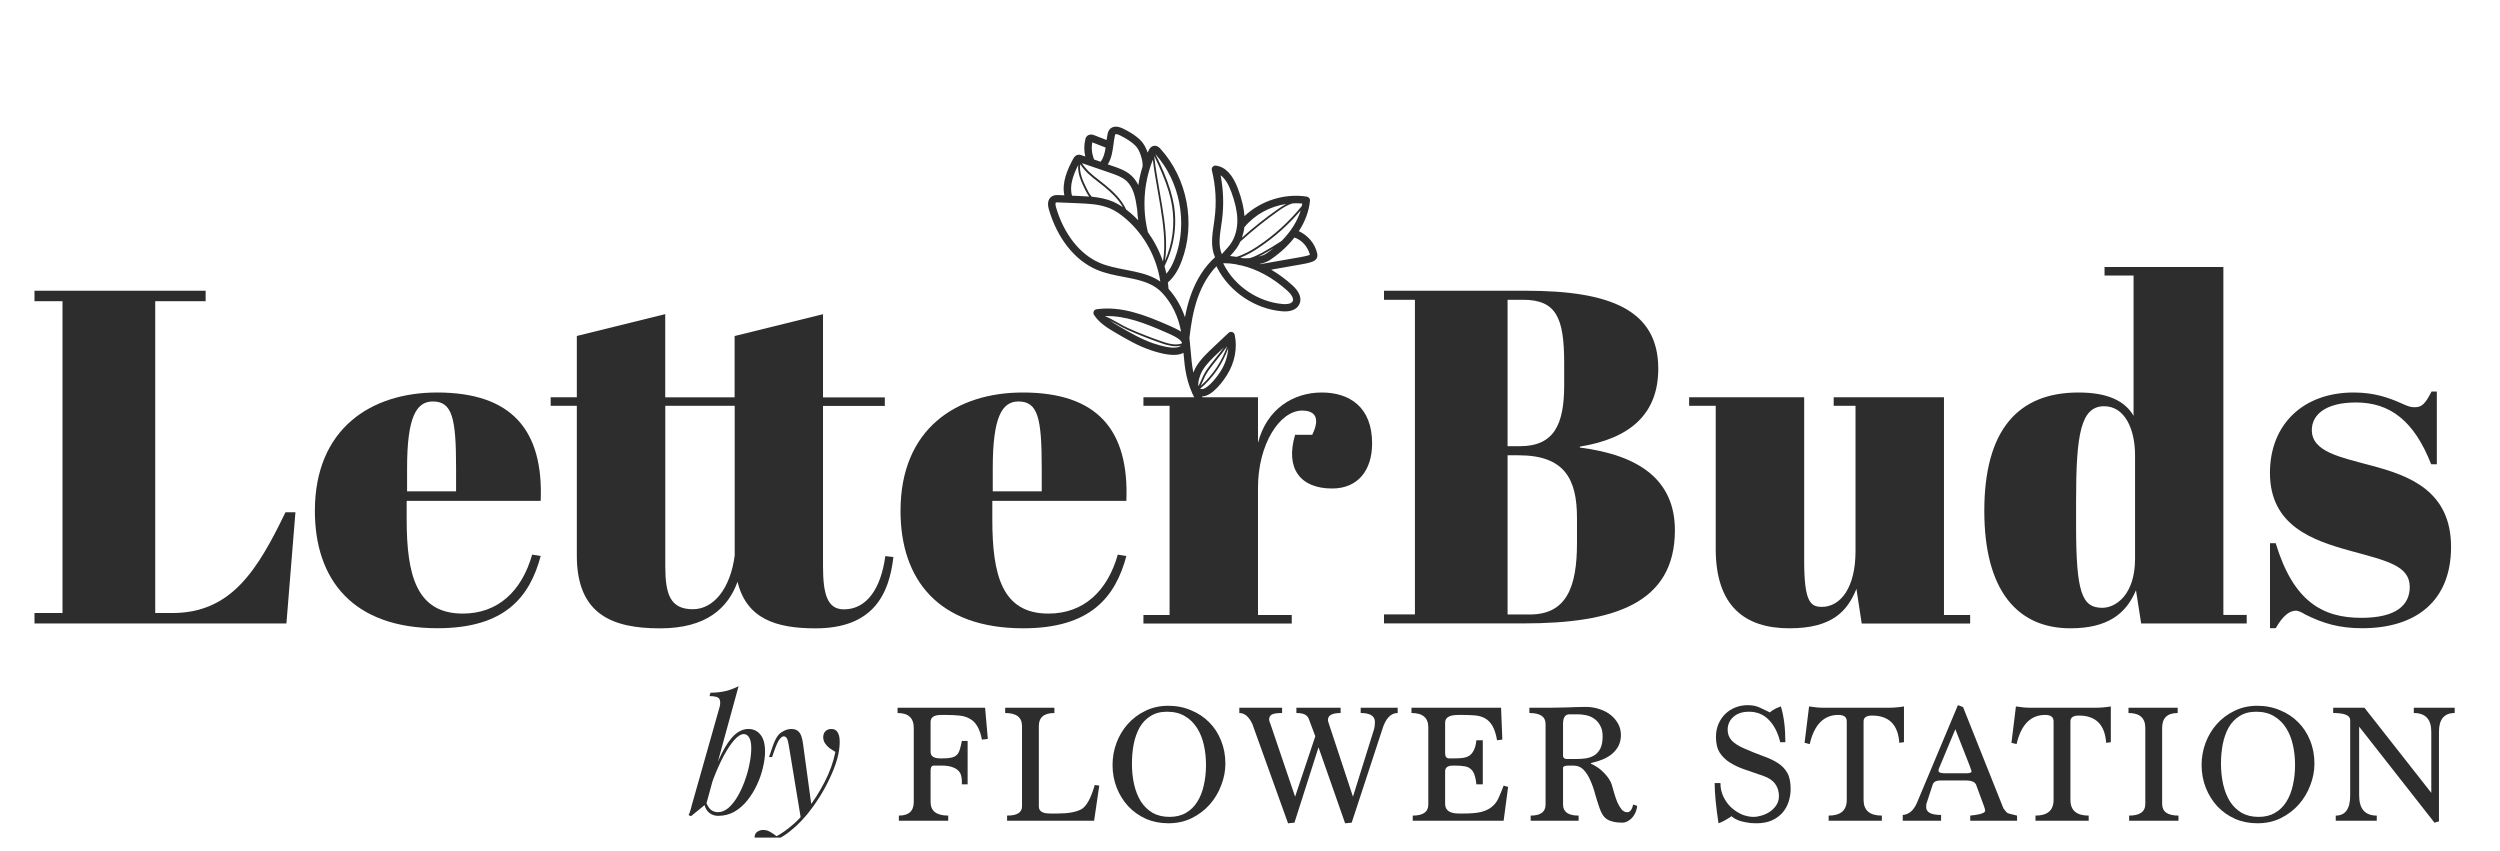 <svg width="97" height="33" viewBox="0 0 97 33" fill="none" xmlns="http://www.w3.org/2000/svg">
<g clip-path="url(#clip0_1126_2329)">
<path d="M7.979 11.281V11.686H6.023V23.785H6.687C8.975 23.785 9.99 22.124 11.077 19.875H11.463L11.113 24.19H1.338V23.785H2.425V11.686H1.338V11.281H7.979Z" fill="#2D2D2D"/>
<path d="M16.959 15.229C19.856 15.229 21.09 16.686 20.979 19.434H15.779V20.154C15.779 22.331 16.165 23.807 17.955 23.807C19.321 23.807 20.243 22.94 20.648 21.519L20.979 21.572C20.555 23.159 19.597 24.375 16.976 24.375C13.693 24.375 12.217 22.494 12.217 19.82C12.219 16.631 14.396 15.229 16.959 15.229ZM17.696 19.064V18.159C17.696 16.223 17.55 15.577 16.791 15.577C16.146 15.577 15.795 16.203 15.795 18.159V19.064H17.696Z" fill="#2D2D2D"/>
<path d="M22.381 15.745H21.366V15.414H22.381V13.035L25.811 12.188V15.416H28.503V13.038L31.933 12.19V15.418H34.331V15.75H31.933V21.966C31.933 23.053 32.099 23.643 32.744 23.643C33.63 23.643 34.182 22.832 34.35 21.577L34.664 21.613C34.499 23.05 33.889 24.38 31.64 24.38C30.109 24.38 28.967 24.01 28.616 22.573C28.247 23.588 27.416 24.38 25.609 24.38C23.763 24.38 22.381 23.845 22.381 21.558V15.745ZM28.506 15.745H25.813V21.961C25.813 23.048 25.998 23.638 26.883 23.638C27.695 23.638 28.34 22.827 28.506 21.555V15.745Z" fill="#2D2D2D"/>
<path d="M39.683 15.229C42.58 15.229 43.813 16.686 43.703 19.434H38.502V20.154C38.502 22.331 38.888 23.807 40.679 23.807C42.044 23.807 42.966 22.94 43.371 21.519L43.703 21.575C43.278 23.161 42.32 24.378 39.7 24.378C36.416 24.378 34.94 22.496 34.94 19.823C34.94 16.631 37.117 15.229 39.683 15.229ZM40.419 19.064V18.159C40.419 16.223 40.273 15.577 39.515 15.577C38.869 15.577 38.519 16.203 38.519 18.159V19.064H40.419Z" fill="#2D2D2D"/>
<path d="M48.81 18.918V23.862H50.12V24.193H44.365V23.862H45.38V15.745H44.365V15.414H48.81V17.185C49.141 15.875 50.175 15.229 51.282 15.229C52.369 15.229 53.238 15.8 53.238 17.202C53.238 18.253 52.683 18.954 51.687 18.954C50.451 18.954 49.861 18.179 50.25 16.871H50.914C51.284 16.115 50.914 15.93 50.528 15.93C49.64 15.93 48.81 17.257 48.81 18.918Z" fill="#2D2D2D"/>
<path d="M59.214 11.281C62.462 11.281 64.341 12.018 64.341 14.305C64.341 16.076 63.234 17.017 61.297 17.329V17.365C63.621 17.66 64.986 18.637 64.986 20.574C64.986 23.432 62.589 24.188 59.121 24.188H53.699V23.838H54.899V11.631H53.699V11.281H59.214ZM58.494 17.312H58.974C60.301 17.312 60.69 16.465 60.69 14.95V14.084C60.69 12.313 60.376 11.631 59.085 11.631H58.494V17.312ZM58.494 23.842H59.361C60.782 23.842 61.187 22.772 61.187 21.075V20.098C61.187 18.586 60.707 17.665 58.919 17.665H58.494V23.842Z" fill="#2D2D2D"/>
<path d="M72.234 24.193L72.03 22.847C71.68 23.713 71.09 24.378 69.429 24.378C67.713 24.378 66.57 23.531 66.57 21.299V15.745H65.538V15.414H70.002V21.74C70.002 23.307 70.223 23.547 70.684 23.547C71.421 23.547 71.994 22.791 71.994 21.39V15.745H71.147V15.414H75.426V23.862H76.442V24.193H72.234Z" fill="#2D2D2D"/>
<path d="M82.876 22.902C82.489 23.823 81.769 24.378 80.329 24.378C78.282 24.378 76.991 22.921 76.991 19.823C76.991 16.705 78.282 15.229 80.644 15.229C81.786 15.229 82.451 15.56 82.782 16.134V10.691H81.656V10.359H86.267V23.859H87.172V24.191H83.077L82.876 22.902ZM82.84 21.683V17.663C82.84 16.667 82.453 15.762 81.64 15.762C80.735 15.762 80.552 16.849 80.552 19.415V20.375C80.552 22.976 80.773 23.583 81.568 23.583C82.1 23.583 82.84 23.067 82.84 21.683Z" fill="#2D2D2D"/>
<path d="M88.076 21.076H88.297C88.979 23.327 90.105 23.972 91.617 23.972C92.982 23.972 93.498 23.473 93.498 22.772C93.498 21.942 92.593 21.757 91.192 21.371C89.716 20.965 88.074 20.394 88.074 18.347C88.074 16.465 89.365 15.229 91.321 15.229C92.132 15.229 92.687 15.433 93.184 15.654C93.404 15.745 93.479 15.8 93.7 15.8C93.976 15.8 94.105 15.654 94.345 15.191H94.549V18.013H94.329C93.664 16.316 92.723 15.616 91.415 15.616C90.198 15.616 89.699 16.115 89.699 16.686C89.699 17.533 90.805 17.737 92.022 18.068C93.479 18.455 95.101 19.045 95.101 21.222C95.101 23.324 93.736 24.375 91.653 24.375C90.767 24.375 90.141 24.191 89.44 23.84C89.329 23.766 89.164 23.694 89.089 23.694C88.849 23.694 88.593 23.86 88.297 24.375H88.076V21.076Z" fill="#2D2D2D"/>
<path d="M41.957 6.021C41.935 6.013 41.897 5.999 41.849 6.004C41.719 6.013 41.66 6.126 41.638 6.165C41.417 6.573 41.191 7.086 41.297 7.578L41.079 7.569C41.007 7.566 40.896 7.561 40.8 7.629C40.707 7.693 40.611 7.835 40.697 8.128C41.023 9.241 41.693 10.091 42.533 10.456C42.876 10.607 43.246 10.677 43.601 10.744C43.721 10.768 43.841 10.789 43.959 10.816C44.427 10.919 44.799 11.051 45.092 11.363C45.094 11.365 45.096 11.368 45.099 11.37C45.473 11.773 45.72 12.289 45.826 12.868C45.696 12.784 45.545 12.714 45.399 12.649L45.355 12.63C44.422 12.22 43.505 11.865 42.547 11.999C42.499 12.006 42.456 12.037 42.437 12.081C42.418 12.126 42.42 12.177 42.447 12.217C42.656 12.539 42.989 12.736 43.282 12.909C43.712 13.161 44.156 13.422 44.643 13.585C44.65 13.588 44.657 13.59 44.664 13.593C45.068 13.725 45.603 13.864 45.919 13.689C45.944 13.979 45.97 14.279 46.035 14.572C46.306 15.834 47.297 16.933 48.521 17.346C48.564 17.361 48.61 17.375 48.656 17.389C48.732 17.411 48.812 17.368 48.833 17.291C48.855 17.214 48.814 17.13 48.735 17.113C47.844 16.854 47.074 16.201 46.635 15.381C47.05 15.383 47.487 14.745 47.611 14.543C47.909 14.068 48.017 13.501 47.907 12.99C47.895 12.94 47.859 12.897 47.808 12.882C47.758 12.868 47.705 12.88 47.667 12.916L47.084 13.465C46.839 13.696 46.584 13.936 46.404 14.238C46.378 14.284 46.34 14.361 46.301 14.457C46.246 14.173 46.219 13.878 46.196 13.59C46.184 13.429 46.169 13.269 46.15 13.108C46.208 12.601 46.291 12.071 46.469 11.562C46.642 11.068 46.892 10.648 47.199 10.329C47.206 10.35 47.215 10.369 47.227 10.391C47.71 11.327 48.696 11.989 49.745 12.078C50.074 12.107 50.309 12.011 50.41 11.814C50.523 11.589 50.427 11.32 50.136 11.061C49.877 10.828 49.603 10.629 49.323 10.463L50.468 10.261C50.611 10.237 50.76 10.211 50.907 10.158C50.947 10.144 51.056 10.105 51.099 9.997C51.13 9.921 51.111 9.846 51.103 9.815C51.015 9.445 50.743 9.126 50.395 8.97C50.64 8.593 50.789 8.19 50.828 7.785C50.835 7.71 50.779 7.643 50.708 7.629C49.841 7.492 48.924 7.785 48.286 8.385C48.264 8.073 48.185 7.737 48.039 7.338C47.835 6.784 47.547 6.474 47.179 6.426C47.132 6.419 47.086 6.436 47.052 6.472C47.021 6.508 47.009 6.556 47.019 6.601C47.172 7.223 47.208 7.859 47.124 8.493C47.115 8.567 47.103 8.641 47.093 8.718C47.031 9.138 46.966 9.573 47.141 9.978C47.141 9.978 47.141 9.981 47.144 9.981C46.738 10.343 46.411 10.854 46.198 11.464C46.099 11.742 46.03 12.025 45.977 12.309C45.836 11.896 45.622 11.521 45.339 11.207C45.334 11.125 45.324 11.041 45.312 10.96C45.533 10.77 45.706 10.506 45.85 10.125C46.402 8.67 46.071 6.921 45.024 5.771C44.993 5.737 44.911 5.649 44.791 5.656C44.645 5.668 44.583 5.802 44.563 5.848C44.551 5.872 44.542 5.898 44.53 5.922C44.47 5.747 44.383 5.584 44.285 5.478C44.079 5.255 43.81 5.106 43.575 4.989C43.282 4.845 43.128 4.941 43.063 5.01C43.008 5.07 42.987 5.14 42.972 5.209C42.956 5.281 42.946 5.356 42.934 5.433L42.461 5.248C42.298 5.183 42.204 5.248 42.166 5.291C42.132 5.329 42.12 5.373 42.113 5.397C42.058 5.617 42.056 5.85 42.108 6.071L41.957 6.021ZM47.367 14.392C47.141 14.752 46.8 15.114 46.625 15.097C46.599 15.095 46.58 15.09 46.565 15.083C47.059 14.665 47.436 14.121 47.655 13.513C47.636 13.813 47.539 14.121 47.367 14.392ZM46.589 14.97C46.603 14.939 46.615 14.908 46.63 14.877C46.704 14.704 46.783 14.524 46.892 14.373C46.997 14.224 47.115 14.08 47.227 13.938C47.357 13.775 47.492 13.607 47.614 13.432C47.41 14.02 47.055 14.555 46.589 14.97ZM47.28 13.674L47.487 13.48C47.386 13.621 47.278 13.756 47.17 13.89C47.057 14.032 46.94 14.178 46.834 14.327C46.721 14.485 46.642 14.668 46.565 14.845C46.544 14.893 46.522 14.941 46.5 14.987C46.467 14.831 46.558 14.541 46.651 14.382C46.81 14.116 47.05 13.893 47.28 13.674ZM49.416 9.628C49.325 9.702 49.229 9.772 49.128 9.841C49.059 9.889 48.951 9.928 48.826 9.959C48.886 9.93 48.944 9.901 48.999 9.87C49.14 9.793 49.279 9.712 49.416 9.628ZM49.947 11.277C50.014 11.337 50.227 11.545 50.156 11.689C50.096 11.809 49.867 11.805 49.772 11.797C48.819 11.716 47.921 11.116 47.484 10.264C47.475 10.245 47.468 10.225 47.463 10.211C47.626 10.211 47.794 10.225 47.959 10.254C47.964 10.257 47.967 10.257 47.971 10.259C48.029 10.278 48.096 10.29 48.171 10.3C48.783 10.446 49.395 10.78 49.947 11.277ZM50.825 9.887C50.823 9.889 50.818 9.889 50.813 9.892C50.688 9.935 50.551 9.959 50.419 9.983L48.917 10.247C48.912 10.247 48.91 10.249 48.905 10.252C48.898 10.249 48.891 10.245 48.881 10.242C49.042 10.204 49.188 10.149 49.289 10.079C49.663 9.825 49.978 9.532 50.225 9.215C50.518 9.318 50.741 9.57 50.825 9.887ZM49.726 9.349C49.479 9.51 49.227 9.666 48.965 9.808C48.816 9.887 48.66 9.964 48.497 10.014C48.392 10.024 48.291 10.024 48.204 10.017C48.178 10.009 48.149 10.005 48.123 9.997C48.384 9.899 48.624 9.757 48.821 9.625C49.438 9.217 49.99 8.725 50.468 8.161C50.34 8.579 50.086 8.985 49.726 9.349ZM49.908 7.914C49.786 7.977 49.671 8.053 49.565 8.128C49.085 8.464 48.624 8.831 48.188 9.222C48.231 9.093 48.264 8.956 48.281 8.814C48.281 8.812 48.283 8.812 48.286 8.812C48.689 8.322 49.282 8.005 49.908 7.914ZM47.4 9.849C47.271 9.522 47.324 9.155 47.381 8.764C47.393 8.687 47.405 8.61 47.415 8.533C47.489 7.953 47.47 7.372 47.359 6.801C47.518 6.913 47.657 7.127 47.772 7.439C47.923 7.849 47.998 8.185 48.008 8.493C48.02 8.869 47.923 9.217 47.739 9.477C47.679 9.561 47.607 9.637 47.532 9.721C47.494 9.765 47.453 9.808 47.415 9.853C47.41 9.851 47.405 9.851 47.4 9.849ZM47.743 9.916C47.82 9.832 47.902 9.743 47.971 9.645C48.032 9.561 48.082 9.469 48.125 9.373C48.593 8.949 49.087 8.548 49.603 8.185C49.776 8.063 49.959 7.945 50.156 7.89C50.278 7.883 50.403 7.885 50.528 7.897C50.523 7.931 50.516 7.965 50.508 7.996C50.016 8.603 49.435 9.131 48.783 9.563C48.559 9.712 48.281 9.873 47.979 9.966C47.895 9.952 47.811 9.94 47.727 9.933C47.731 9.928 47.736 9.921 47.743 9.916ZM45.24 12.897L45.286 12.916C45.425 12.976 45.776 13.129 45.85 13.276C45.852 13.293 45.855 13.307 45.862 13.321C45.641 13.408 45.377 13.348 45.12 13.261C45.113 13.259 45.108 13.257 45.101 13.254C44.66 13.103 44.218 12.93 43.791 12.741C43.651 12.678 43.512 12.601 43.366 12.517C43.205 12.426 43.039 12.335 42.871 12.265C43.661 12.237 44.444 12.546 45.24 12.897ZM44.753 13.324C44.29 13.165 43.851 12.913 43.428 12.666C43.306 12.594 43.176 12.515 43.054 12.429C43.148 12.477 43.241 12.527 43.332 12.58C43.474 12.659 43.623 12.743 43.764 12.805C44.194 12.997 44.636 13.17 45.08 13.321C45.087 13.324 45.092 13.326 45.099 13.329C45.346 13.413 45.598 13.47 45.824 13.41C45.742 13.492 45.497 13.569 44.753 13.324ZM43.083 6.709C43.299 6.784 43.522 6.861 43.69 7.005C43.983 7.259 44.062 7.689 44.124 8.142C44.132 8.277 44.144 8.413 44.163 8.548C44.079 8.459 43.99 8.373 43.896 8.291C43.827 8.231 43.76 8.176 43.692 8.125C43.522 7.744 43.198 7.437 42.891 7.185C42.807 7.115 42.725 7.053 42.646 6.99C42.384 6.789 42.156 6.609 41.979 6.33L43.083 6.709ZM44.787 6.061C44.895 6.277 44.995 6.498 45.087 6.719C45.291 7.209 45.416 7.609 45.475 7.986C45.593 8.709 45.495 9.455 45.2 10.122C45.307 9.469 45.202 8.649 45.089 7.977C45.058 7.792 45.027 7.612 44.995 7.432C44.914 6.969 44.835 6.529 44.784 6.066C44.787 6.064 44.787 6.061 44.787 6.061ZM44.926 7.444C44.957 7.624 44.991 7.804 45.02 7.989C45.132 8.668 45.24 9.501 45.123 10.146C44.986 9.741 44.787 9.357 44.537 9.006C44.537 9.006 44.537 9.006 44.537 9.004C44.465 8.713 44.424 8.418 44.41 8.121V8.118C44.41 8.116 44.41 8.116 44.41 8.113C44.379 7.461 44.489 6.805 44.731 6.196C44.779 6.618 44.852 7.021 44.926 7.444ZM42.363 7.633C42.276 7.545 42.219 7.427 42.168 7.326C42.005 7 41.866 6.681 41.914 6.371C42.099 6.661 42.343 6.851 42.598 7.048C42.677 7.11 42.759 7.173 42.843 7.24C43.111 7.461 43.395 7.725 43.568 8.039C43.438 7.95 43.311 7.878 43.184 7.823C42.919 7.713 42.639 7.66 42.363 7.633ZM41.837 6.402C41.803 6.719 41.943 7.036 42.103 7.36C42.147 7.444 42.195 7.542 42.26 7.626C42.113 7.614 41.969 7.607 41.83 7.602L41.595 7.593C41.48 7.206 41.65 6.767 41.837 6.402ZM44.021 10.537C43.901 10.511 43.779 10.487 43.656 10.463C43.301 10.393 42.965 10.331 42.651 10.192C41.89 9.858 41.278 9.078 40.975 8.046C40.94 7.926 40.954 7.871 40.966 7.861C40.983 7.849 41.04 7.852 41.069 7.854L41.82 7.885C42.197 7.902 42.584 7.917 42.936 8.037C42.982 8.051 43.025 8.068 43.071 8.087C43.277 8.176 43.483 8.313 43.704 8.507C44.412 9.129 44.88 9.995 45.02 10.924C44.736 10.727 44.407 10.621 44.021 10.537ZM45.586 10.026C45.49 10.281 45.382 10.473 45.257 10.619C45.236 10.521 45.209 10.422 45.183 10.324C45.547 9.601 45.679 8.773 45.55 7.972C45.487 7.59 45.363 7.182 45.156 6.688C45.056 6.445 44.943 6.208 44.825 5.975C45.792 7.048 46.097 8.675 45.586 10.026ZM43.45 5.25C43.661 5.356 43.901 5.488 44.076 5.677C44.227 5.841 44.352 6.227 44.331 6.462C44.259 6.697 44.203 6.937 44.167 7.182C44.096 7.038 44.002 6.904 43.875 6.793C43.666 6.611 43.404 6.522 43.174 6.443L42.982 6.378C43.128 6.145 43.167 5.872 43.203 5.603C43.217 5.493 43.231 5.382 43.255 5.277C43.263 5.241 43.27 5.219 43.277 5.212C43.284 5.2 43.34 5.195 43.45 5.25ZM42.449 6.179C42.363 5.97 42.341 5.737 42.38 5.524L42.898 5.725C42.867 5.934 42.819 6.126 42.703 6.275L42.452 6.189C42.449 6.186 42.449 6.184 42.449 6.179Z" fill="#2D2D2D"/>
<path d="M31.493 31.319L31.076 31.773L30.604 28.912C30.583 28.784 30.558 28.695 30.529 28.645C30.5 28.595 30.458 28.57 30.404 28.57C30.359 28.57 30.307 28.608 30.249 28.682C30.191 28.753 30.12 28.906 30.038 29.142L29.957 29.373H29.839L29.994 28.919C30.081 28.666 30.189 28.498 30.317 28.415C30.446 28.328 30.577 28.284 30.709 28.284C30.838 28.284 30.937 28.326 31.008 28.409C31.078 28.487 31.128 28.637 31.157 28.856L31.493 31.319ZM30.131 32.445C30.309 32.35 30.498 32.219 30.697 32.053C30.9 31.892 31.109 31.672 31.325 31.394C31.57 31.083 31.791 30.735 31.991 30.349C32.194 29.959 32.335 29.567 32.413 29.174C32.347 29.136 32.275 29.091 32.196 29.037C32.121 28.979 32.059 28.912 32.009 28.838C31.959 28.759 31.937 28.672 31.941 28.576C31.949 28.481 31.982 28.409 32.04 28.359C32.098 28.309 32.171 28.284 32.258 28.284C32.37 28.284 32.451 28.328 32.501 28.415C32.554 28.498 32.581 28.622 32.581 28.788C32.581 28.999 32.546 29.227 32.476 29.472C32.405 29.713 32.31 29.957 32.19 30.206C32.073 30.455 31.943 30.695 31.798 30.927C31.653 31.155 31.505 31.363 31.356 31.549C31.29 31.632 31.198 31.736 31.082 31.86C30.966 31.985 30.827 32.111 30.666 32.24C30.508 32.372 30.33 32.486 30.131 32.582C30.006 32.64 29.899 32.679 29.808 32.7C29.72 32.725 29.648 32.737 29.59 32.737C29.507 32.737 29.434 32.715 29.372 32.669C29.31 32.627 29.279 32.565 29.279 32.482C29.279 32.391 29.314 32.321 29.384 32.271C29.451 32.225 29.528 32.202 29.615 32.202C29.71 32.202 29.799 32.227 29.882 32.277C29.969 32.327 30.052 32.383 30.131 32.445Z" fill="#2D2D2D"/>
<path d="M28.857 28.483C28.749 28.483 28.626 28.56 28.49 28.713C28.357 28.863 28.22 29.068 28.079 29.329C27.942 29.586 27.812 29.877 27.687 30.2C27.567 30.523 27.465 30.859 27.383 31.207L27.488 30.536C27.666 29.993 27.839 29.557 28.005 29.23C28.174 28.898 28.342 28.657 28.508 28.508C28.678 28.359 28.855 28.284 29.037 28.284C29.232 28.284 29.387 28.357 29.503 28.502C29.624 28.647 29.684 28.867 29.684 29.161C29.684 29.348 29.657 29.553 29.603 29.777C29.553 30.001 29.476 30.223 29.373 30.442C29.273 30.662 29.149 30.865 29 31.052C28.855 31.235 28.686 31.382 28.496 31.494C28.305 31.601 28.094 31.655 27.861 31.655C27.737 31.655 27.625 31.618 27.526 31.543C27.43 31.469 27.366 31.361 27.333 31.22L27.383 31.096C27.441 31.249 27.507 31.357 27.581 31.419C27.66 31.481 27.752 31.512 27.855 31.512C27.996 31.512 28.131 31.458 28.259 31.351C28.388 31.239 28.506 31.091 28.614 30.909C28.722 30.727 28.815 30.525 28.894 30.306C28.977 30.082 29.039 29.86 29.08 29.64C29.126 29.416 29.149 29.211 29.149 29.024C29.149 28.842 29.122 28.707 29.068 28.62C29.018 28.529 28.948 28.483 28.857 28.483ZM27.407 31.183C27.308 31.261 27.208 31.342 27.109 31.425C27.009 31.504 26.91 31.585 26.81 31.668L26.717 31.624C26.746 31.566 26.769 31.508 26.785 31.45C26.806 31.388 26.823 31.326 26.835 31.264L27.924 27.42C27.957 27.279 27.951 27.175 27.905 27.109C27.859 27.043 27.735 27.009 27.532 27.009L27.563 26.879C27.791 26.875 27.992 26.852 28.166 26.81C28.34 26.765 28.504 26.703 28.657 26.624L27.407 31.183Z" fill="#2D2D2D"/>
<path d="M95.242 27.665C94.836 27.665 94.632 27.907 94.632 28.393V31.869L94.458 31.919L91.535 28.194V30.862C91.535 31.384 91.763 31.645 92.219 31.645V31.844H90.627V31.645C91 31.645 91.187 31.384 91.187 30.862V27.939C91.187 27.756 90.967 27.665 90.528 27.665V27.46H91.74L94.334 30.762V28.393C94.334 27.907 94.108 27.665 93.656 27.665V27.46H95.242V27.665Z" fill="#2D2D2D"/>
<path d="M87.537 27.615C87.284 27.615 87.07 27.671 86.896 27.783C86.722 27.89 86.581 28.038 86.473 28.224C86.369 28.411 86.293 28.626 86.243 28.871C86.197 29.111 86.174 29.364 86.174 29.63C86.174 29.92 86.204 30.192 86.262 30.445C86.32 30.693 86.407 30.911 86.523 31.098C86.643 31.284 86.794 31.431 86.977 31.539C87.163 31.643 87.383 31.695 87.636 31.695C87.881 31.695 88.092 31.643 88.27 31.539C88.449 31.435 88.594 31.294 88.706 31.116C88.822 30.934 88.907 30.72 88.961 30.476C89.019 30.227 89.048 29.961 89.048 29.68C89.048 29.414 89.021 29.159 88.967 28.915C88.913 28.666 88.826 28.446 88.706 28.255C88.586 28.06 88.428 27.905 88.233 27.789C88.043 27.673 87.81 27.615 87.537 27.615ZM87.586 27.384C87.906 27.384 88.2 27.443 88.469 27.559C88.743 27.671 88.977 27.826 89.172 28.025C89.371 28.224 89.525 28.46 89.633 28.734C89.745 29.008 89.8 29.306 89.8 29.63C89.8 29.912 89.747 30.192 89.639 30.469C89.535 30.747 89.386 30.996 89.191 31.216C89 31.431 88.768 31.608 88.494 31.744C88.225 31.877 87.922 31.943 87.586 31.943C87.271 31.943 86.981 31.885 86.716 31.769C86.45 31.649 86.222 31.487 86.031 31.284C85.841 31.077 85.692 30.836 85.584 30.563C85.476 30.289 85.422 29.995 85.422 29.68C85.422 29.389 85.472 29.107 85.571 28.834C85.675 28.556 85.82 28.311 86.007 28.1C86.197 27.884 86.425 27.712 86.691 27.584C86.956 27.451 87.255 27.384 87.586 27.384Z" fill="#2D2D2D"/>
<path d="M84.494 27.665C84.092 27.665 83.891 27.858 83.891 28.243V31.191C83.891 31.494 84.102 31.645 84.525 31.645V31.844H82.61V31.645C83.028 31.645 83.238 31.494 83.238 31.191V28.243C83.238 27.858 83.02 27.665 82.585 27.665V27.46H84.494V27.665Z" fill="#2D2D2D"/>
<path d="M81.9 28.797L81.719 28.822C81.67 28.117 81.317 27.764 80.662 27.764C80.442 27.764 80.332 27.839 80.332 27.988V31.036C80.332 31.442 80.569 31.645 81.041 31.645V31.844H78.977V31.645C79.445 31.645 79.679 31.442 79.679 31.036V27.988C79.679 27.823 79.572 27.739 79.356 27.739C78.788 27.739 78.417 28.117 78.243 28.872L78.044 28.822L78.218 27.41C78.322 27.427 78.419 27.439 78.51 27.447C78.601 27.456 78.688 27.46 78.771 27.46H81.315C81.41 27.46 81.506 27.456 81.601 27.447C81.697 27.439 81.796 27.427 81.9 27.41V28.797Z" fill="#2D2D2D"/>
<path d="M77.733 31.365C77.808 31.465 77.857 31.523 77.882 31.539C77.899 31.556 78.025 31.591 78.262 31.645V31.844H76.445V31.645C76.516 31.637 76.584 31.628 76.651 31.62C76.721 31.608 76.784 31.595 76.837 31.583C76.895 31.566 76.941 31.548 76.974 31.527C77.007 31.506 77.024 31.481 77.024 31.452C77.024 31.431 77.02 31.407 77.011 31.378C77.003 31.349 76.991 31.311 76.974 31.266L76.676 30.457C76.634 30.341 76.499 30.283 76.271 30.283H75.289C75.115 30.283 75.013 30.341 74.984 30.457L74.76 31.141C74.743 31.17 74.735 31.228 74.735 31.315C74.735 31.519 74.928 31.62 75.314 31.62V31.844H73.827V31.62C74.068 31.604 74.252 31.444 74.381 31.141L75.967 27.36L76.166 27.434L77.733 31.365ZM75.289 29.68C75.239 29.779 75.214 29.854 75.214 29.904C75.214 29.97 75.297 30.003 75.463 30.003H76.296C76.429 30.003 76.495 29.978 76.495 29.928C76.495 29.912 76.487 29.885 76.47 29.848C76.458 29.81 76.441 29.763 76.421 29.705L75.867 28.293L75.289 29.68Z" fill="#2D2D2D"/>
<path d="M73.874 28.797L73.694 28.822C73.644 28.117 73.291 27.764 72.636 27.764C72.417 27.764 72.307 27.839 72.307 27.988V31.036C72.307 31.442 72.543 31.645 73.016 31.645V31.844H70.951V31.645C71.419 31.645 71.654 31.442 71.654 31.036V27.988C71.654 27.823 71.546 27.739 71.33 27.739C70.762 27.739 70.391 28.117 70.217 28.872L70.018 28.822L70.192 27.41C70.296 27.427 70.393 27.439 70.484 27.447C70.576 27.456 70.663 27.46 70.746 27.46H73.289C73.385 27.46 73.48 27.456 73.576 27.447C73.671 27.439 73.77 27.427 73.874 27.41V28.797Z" fill="#2D2D2D"/>
<path d="M69.073 28.797C68.986 28.432 68.838 28.143 68.631 27.932C68.428 27.721 68.171 27.615 67.86 27.615C67.607 27.615 67.406 27.681 67.257 27.814C67.107 27.947 67.033 28.114 67.033 28.318C67.033 28.475 67.085 28.612 67.188 28.728C67.296 28.844 67.462 28.95 67.686 29.045C67.951 29.161 68.194 29.259 68.413 29.338C68.637 29.416 68.826 29.506 68.979 29.605C69.137 29.705 69.259 29.831 69.346 29.985C69.433 30.138 69.477 30.347 69.477 30.613C69.477 30.774 69.452 30.936 69.402 31.098C69.353 31.255 69.274 31.398 69.166 31.527C69.058 31.651 68.919 31.753 68.749 31.832C68.579 31.906 68.376 31.944 68.14 31.944C67.986 31.944 67.854 31.931 67.742 31.906C67.63 31.886 67.534 31.861 67.456 31.832C67.377 31.799 67.315 31.767 67.269 31.738C67.228 31.709 67.199 31.686 67.182 31.67C66.991 31.803 66.823 31.894 66.678 31.944C66.579 31.293 66.529 30.772 66.529 30.383H66.753C66.753 30.577 66.792 30.756 66.871 30.917C66.95 31.079 67.051 31.218 67.176 31.334C67.3 31.446 67.437 31.535 67.586 31.602C67.74 31.664 67.891 31.695 68.04 31.695C68.132 31.695 68.233 31.678 68.345 31.645C68.461 31.612 68.569 31.562 68.668 31.496C68.768 31.429 68.851 31.346 68.917 31.247C68.988 31.143 69.023 31.023 69.023 30.886C69.023 30.708 68.975 30.552 68.88 30.42C68.789 30.287 68.637 30.183 68.426 30.109C68.181 30.022 67.947 29.941 67.723 29.866C67.503 29.792 67.308 29.703 67.138 29.599C66.968 29.495 66.832 29.365 66.728 29.207C66.628 29.049 66.579 28.844 66.579 28.591C66.579 28.405 66.612 28.237 66.678 28.087C66.745 27.934 66.834 27.803 66.946 27.696C67.058 27.588 67.188 27.505 67.338 27.447C67.487 27.389 67.644 27.36 67.81 27.36C67.997 27.36 68.156 27.393 68.289 27.459C68.426 27.526 68.552 27.586 68.668 27.64C68.735 27.586 68.803 27.54 68.874 27.503C68.948 27.466 69.023 27.434 69.098 27.41C69.214 27.787 69.272 28.249 69.272 28.797H69.073Z" fill="#2D2D2D"/>
<path d="M60.895 27.715C60.729 27.715 60.646 27.839 60.646 28.088V29.35C60.663 29.417 60.715 29.45 60.802 29.45H61.15C61.279 29.45 61.405 29.442 61.529 29.425C61.654 29.404 61.764 29.365 61.859 29.307C61.959 29.244 62.037 29.155 62.095 29.039C62.154 28.923 62.182 28.766 62.182 28.567C62.182 28.401 62.151 28.264 62.089 28.156C62.031 28.044 61.954 27.955 61.859 27.889C61.768 27.822 61.664 27.777 61.548 27.752C61.432 27.727 61.32 27.715 61.212 27.715H60.895ZM63.52 31.266C63.52 31.32 63.507 31.384 63.482 31.459C63.458 31.533 63.42 31.606 63.37 31.676C63.321 31.743 63.258 31.799 63.184 31.844C63.113 31.894 63.032 31.919 62.941 31.919C62.804 31.919 62.688 31.907 62.593 31.882C62.498 31.861 62.415 31.828 62.344 31.782C62.278 31.736 62.222 31.676 62.176 31.602C62.131 31.527 62.091 31.44 62.058 31.34C62 31.175 61.944 30.996 61.89 30.806C61.84 30.615 61.778 30.439 61.704 30.277C61.633 30.111 61.546 29.974 61.442 29.866C61.339 29.759 61.208 29.705 61.051 29.705H60.852C60.731 29.705 60.663 29.73 60.646 29.779V31.216C60.646 31.502 60.847 31.645 61.25 31.645V31.844H59.39V31.645C59.776 31.645 59.968 31.502 59.968 31.216V28.088C59.968 27.806 59.759 27.665 59.34 27.665V27.46H60.167C60.312 27.46 60.435 27.457 60.534 27.453C60.638 27.449 60.737 27.447 60.833 27.447C60.928 27.443 61.028 27.439 61.131 27.435C61.239 27.43 61.372 27.428 61.529 27.428C61.72 27.428 61.898 27.457 62.064 27.515C62.234 27.569 62.379 27.646 62.5 27.746C62.62 27.841 62.715 27.955 62.786 28.088C62.856 28.22 62.892 28.363 62.892 28.517C62.892 28.67 62.862 28.807 62.804 28.927C62.746 29.043 62.666 29.147 62.562 29.238C62.462 29.325 62.34 29.4 62.195 29.462C62.054 29.52 61.898 29.568 61.728 29.605V29.63C61.944 29.73 62.12 29.856 62.257 30.009C62.398 30.159 62.491 30.304 62.537 30.445C62.566 30.536 62.597 30.644 62.63 30.768C62.663 30.889 62.703 31.005 62.748 31.117C62.798 31.229 62.854 31.324 62.916 31.403C62.979 31.477 63.053 31.515 63.14 31.515C63.244 31.515 63.321 31.415 63.37 31.216L63.52 31.266Z" fill="#2D2D2D"/>
<path d="M58.291 28.697L58.086 28.722C58.044 28.482 57.984 28.295 57.906 28.163C57.827 28.03 57.731 27.932 57.619 27.87C57.507 27.808 57.379 27.771 57.234 27.758C57.089 27.746 56.929 27.74 56.755 27.74H56.575C56.239 27.74 56.071 27.839 56.071 28.038V29.226C56.071 29.359 56.123 29.425 56.226 29.425H56.45C56.562 29.425 56.666 29.419 56.761 29.406C56.856 29.394 56.939 29.365 57.01 29.319C57.08 29.274 57.138 29.203 57.184 29.108C57.234 29.012 57.267 28.884 57.283 28.722H57.532V30.433H57.283C57.267 30.271 57.24 30.142 57.203 30.047C57.169 29.952 57.12 29.879 57.053 29.829C56.991 29.775 56.91 29.742 56.811 29.73C56.711 29.713 56.591 29.705 56.45 29.705H56.376C56.172 29.705 56.071 29.78 56.071 29.929V31.191C56.071 31.44 56.247 31.564 56.599 31.564H56.805C57.087 31.564 57.31 31.544 57.476 31.502C57.646 31.457 57.783 31.39 57.887 31.303C57.995 31.216 58.08 31.104 58.142 30.968C58.204 30.831 58.27 30.669 58.341 30.482L58.515 30.532L58.341 31.844H54.814V31.645C55.217 31.645 55.418 31.502 55.418 31.216V28.218C55.418 27.849 55.2 27.665 54.765 27.665V27.46H58.241L58.291 28.697Z" fill="#2D2D2D"/>
<path d="M54.23 27.665C53.957 27.665 53.756 27.883 53.627 28.318L52.446 31.919L52.191 31.944L51.158 28.996L50.225 31.919L49.976 31.944L48.59 28.088C48.457 27.806 48.289 27.665 48.086 27.665V27.46H49.746V27.665C49.547 27.665 49.413 27.686 49.342 27.727C49.276 27.769 49.242 27.831 49.242 27.914C49.242 27.934 49.247 27.961 49.255 27.995C49.267 28.024 49.28 28.055 49.292 28.088L50.25 30.912L51.034 28.567L50.779 27.889C50.75 27.814 50.698 27.758 50.623 27.721C50.549 27.684 50.441 27.665 50.3 27.665V27.46H52.016V27.665C51.689 27.665 51.525 27.754 51.525 27.932C51.525 27.941 51.525 27.951 51.525 27.963C51.529 27.976 51.533 27.992 51.538 28.013L52.495 30.912L53.298 28.343C53.318 28.285 53.331 28.229 53.335 28.175C53.343 28.121 53.347 28.067 53.347 28.013C53.347 27.781 53.163 27.665 52.794 27.665V27.46H54.23V27.665Z" fill="#2D2D2D"/>
<path d="M45.281 27.615C45.028 27.615 44.815 27.671 44.641 27.783C44.467 27.89 44.325 28.038 44.218 28.224C44.114 28.411 44.037 28.626 43.988 28.871C43.942 29.111 43.919 29.364 43.919 29.63C43.919 29.92 43.948 30.192 44.006 30.445C44.064 30.693 44.151 30.911 44.267 31.098C44.388 31.284 44.539 31.431 44.721 31.539C44.908 31.643 45.128 31.695 45.381 31.695C45.625 31.695 45.837 31.643 46.015 31.539C46.193 31.435 46.339 31.294 46.45 31.116C46.567 30.934 46.652 30.72 46.706 30.476C46.764 30.227 46.793 29.961 46.793 29.68C46.793 29.414 46.766 29.159 46.712 28.915C46.658 28.666 46.571 28.446 46.45 28.255C46.33 28.06 46.173 27.905 45.978 27.789C45.787 27.673 45.555 27.615 45.281 27.615ZM45.331 27.384C45.65 27.384 45.945 27.443 46.214 27.559C46.488 27.671 46.722 27.826 46.917 28.025C47.116 28.224 47.269 28.46 47.377 28.734C47.489 29.008 47.545 29.306 47.545 29.63C47.545 29.912 47.491 30.192 47.383 30.469C47.28 30.747 47.13 30.996 46.936 31.216C46.745 31.431 46.513 31.608 46.239 31.744C45.969 31.877 45.667 31.943 45.331 31.943C45.016 31.943 44.726 31.885 44.46 31.769C44.195 31.649 43.967 31.487 43.776 31.284C43.585 31.077 43.436 30.836 43.328 30.563C43.221 30.289 43.167 29.995 43.167 29.68C43.167 29.389 43.216 29.107 43.316 28.834C43.419 28.556 43.565 28.311 43.751 28.1C43.942 27.884 44.17 27.712 44.435 27.584C44.701 27.451 44.999 27.384 45.331 27.384Z" fill="#2D2D2D"/>
<path d="M40.91 27.665C40.508 27.665 40.307 27.833 40.307 28.169V31.291C40.307 31.473 40.45 31.564 40.736 31.564H41.041C41.439 31.564 41.741 31.511 41.949 31.403C42.148 31.299 42.324 30.984 42.477 30.457L42.651 30.482L42.452 31.844H39.075V31.645C39.461 31.645 39.654 31.527 39.654 31.291V28.169C39.654 27.833 39.436 27.665 39.001 27.665V27.46H40.91V27.665Z" fill="#2D2D2D"/>
<path d="M38.328 28.672L38.098 28.697C38.056 28.478 37.996 28.303 37.917 28.175C37.843 28.046 37.747 27.951 37.631 27.889C37.519 27.823 37.386 27.781 37.233 27.765C37.08 27.748 36.906 27.74 36.711 27.74H36.512C36.242 27.74 36.107 27.831 36.107 28.013V29.176C36.107 29.342 36.234 29.425 36.487 29.425H36.586C36.727 29.425 36.839 29.415 36.922 29.394C37.009 29.373 37.078 29.338 37.127 29.288C37.177 29.238 37.214 29.17 37.239 29.083C37.268 28.996 37.295 28.884 37.32 28.747H37.544V30.433H37.32V30.302C37.32 30.24 37.312 30.175 37.295 30.109C37.283 30.039 37.25 29.974 37.196 29.916C37.142 29.854 37.063 29.804 36.959 29.767C36.856 29.726 36.715 29.705 36.536 29.705H36.232C36.149 29.705 36.107 29.771 36.107 29.904V31.117C36.107 31.469 36.335 31.645 36.791 31.645V31.844H34.876V31.645C35.261 31.645 35.454 31.469 35.454 31.117V28.243C35.454 27.858 35.245 27.665 34.826 27.665V27.46H38.222L38.328 28.672Z" fill="#2D2D2D"/>
</g>
<defs>
<clipPath id="clip0_1126_2329">
<rect width="96" height="32" fill="white" transform="translate(0.234 0.5)"/>
</clipPath>
</defs>
</svg>
